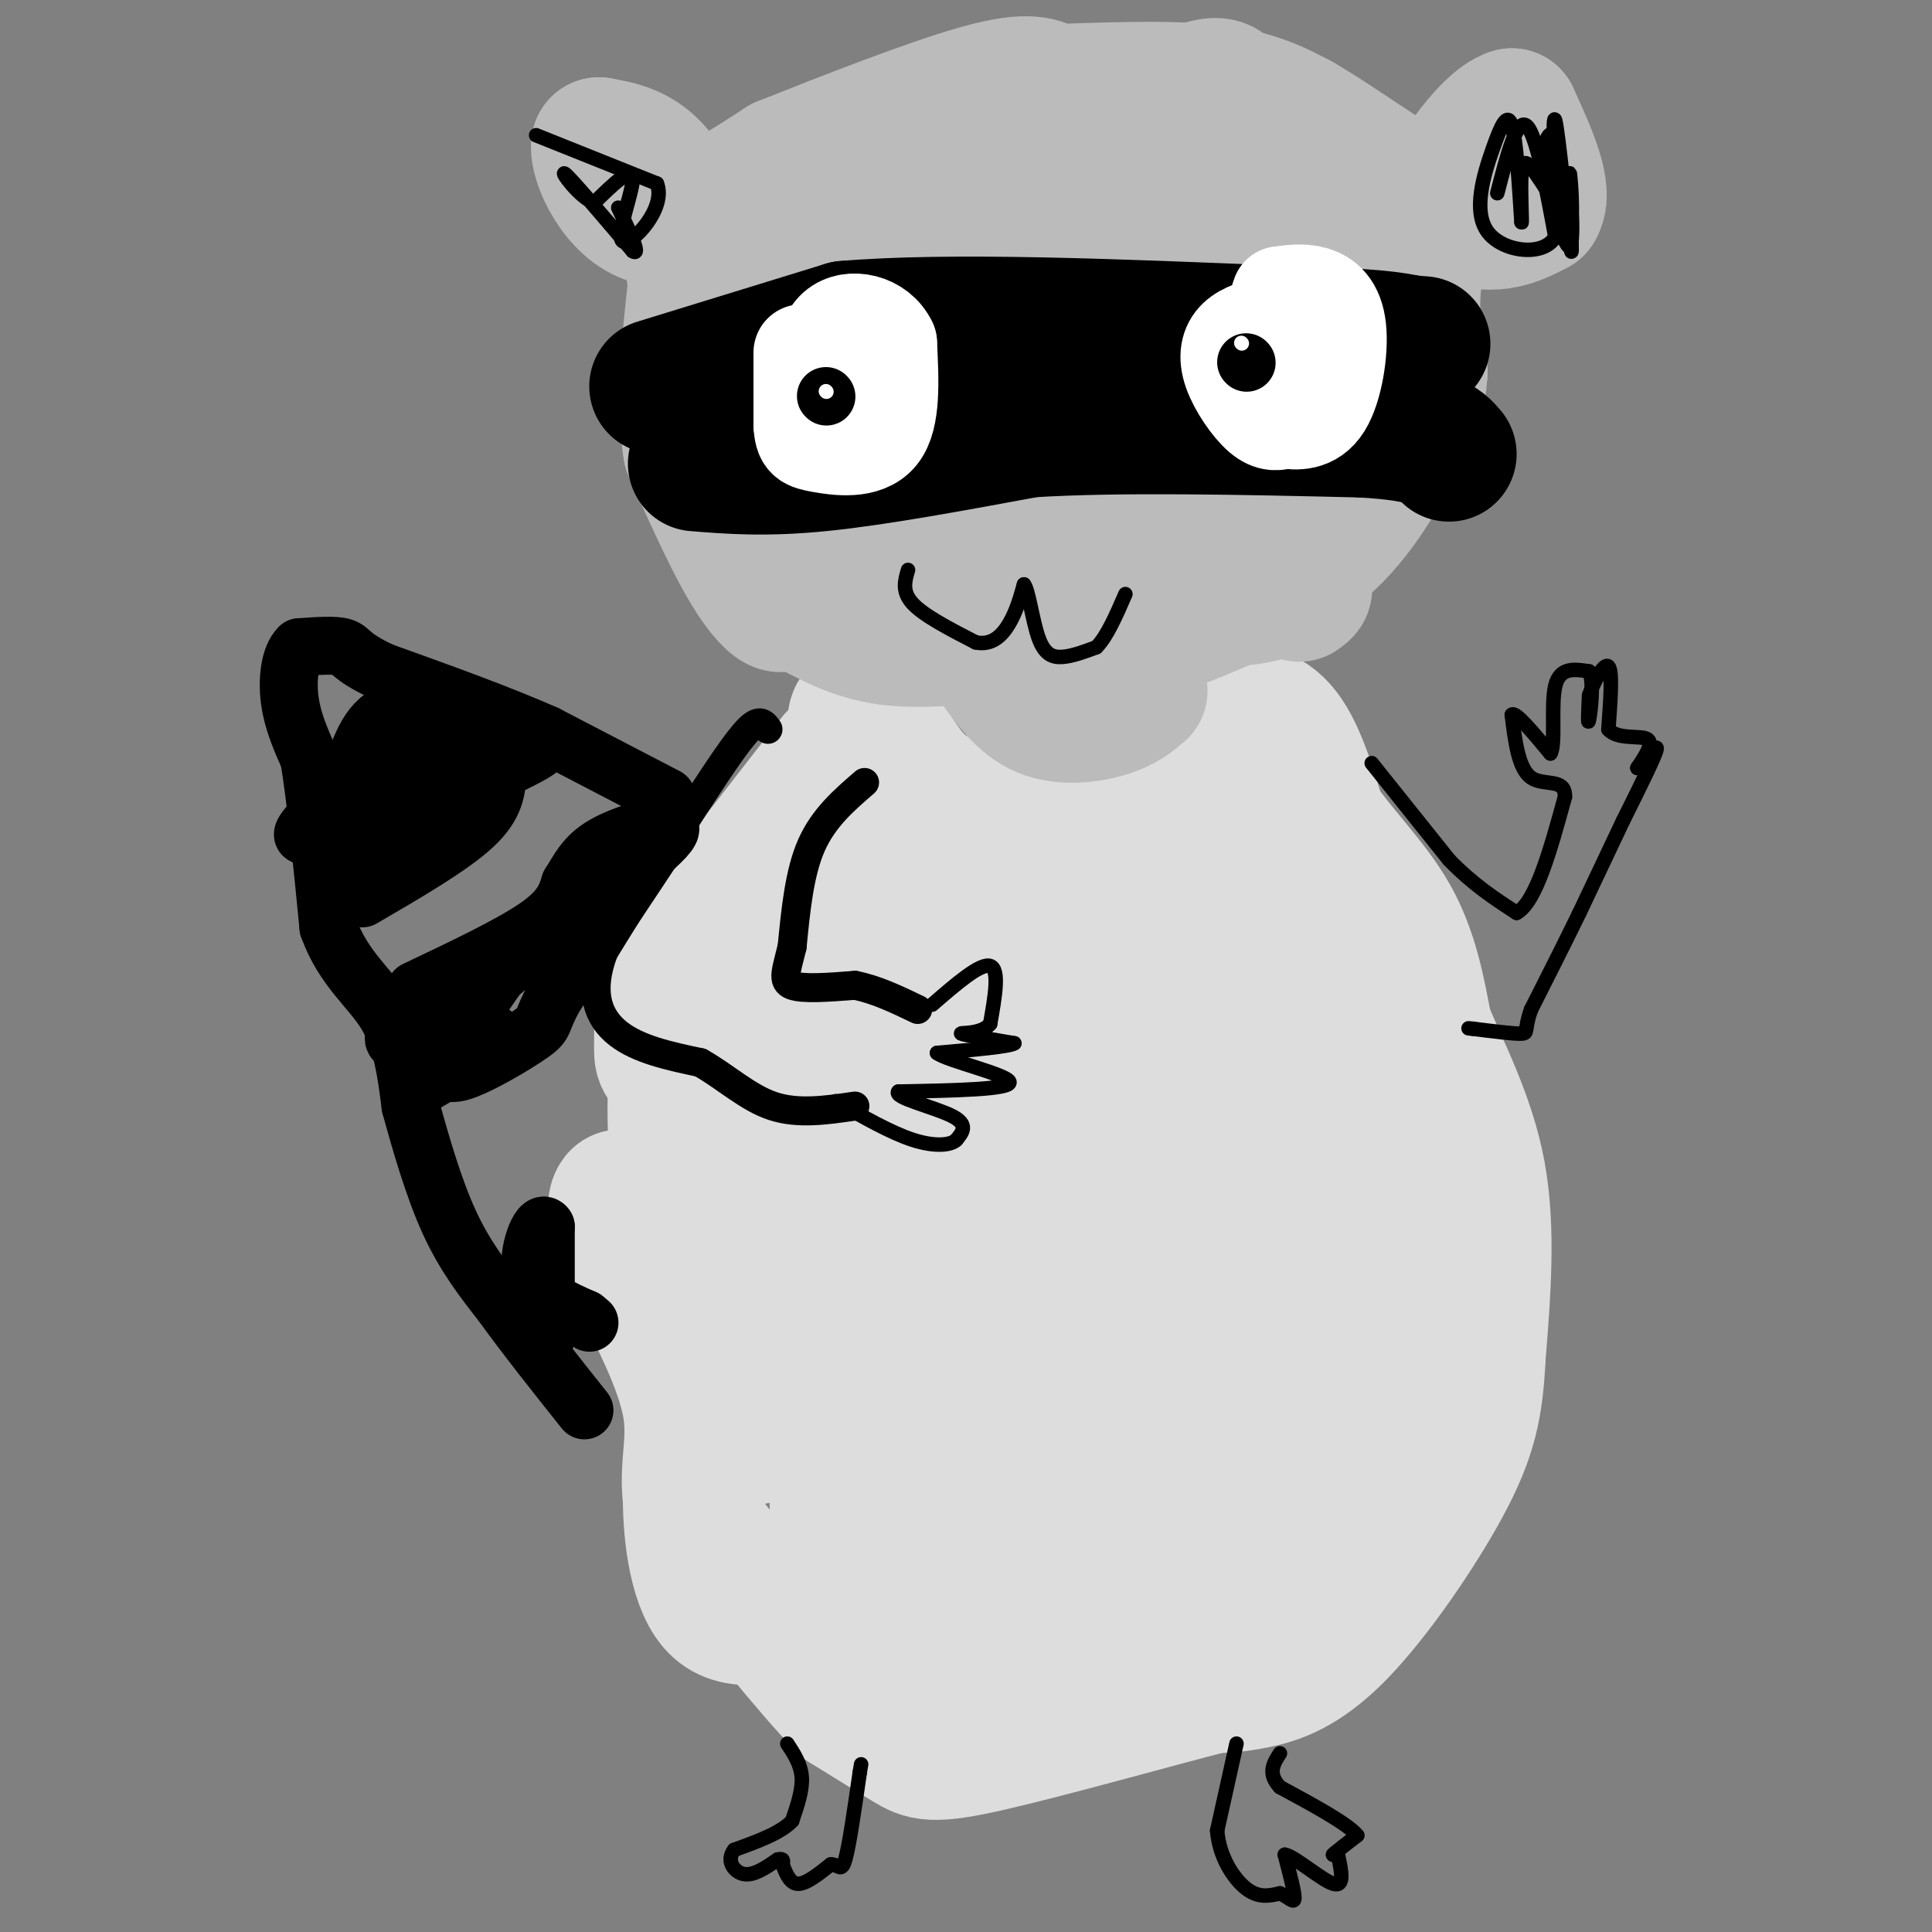 <svg viewBox='0 0 400 400' version='1.1' xmlns='http://www.w3.org/2000/svg' xmlns:xlink='http://www.w3.org/1999/xlink'><rect x="0" y="0" width="400" height="400" fill="#808080" stroke="none"/><g fill='none' stroke='#DDDDDD' stroke-width='28' stroke-linecap='round' stroke-linejoin='round'><path d='M216,243c3.244,1.111 6.489,2.222 1,-7c-5.489,-9.222 -19.711,-28.778 -27,-41c-7.289,-12.222 -7.644,-17.111 -8,-22'/><path d='M182,173c-2.167,-7.500 -3.583,-15.250 -5,-23'/><path d='M177,150c-0.012,-3.988 2.458,-2.458 5,1c2.542,3.458 5.155,8.845 9,12c3.845,3.155 8.923,4.077 14,5'/><path d='M205,168c6.089,1.889 14.311,4.111 21,3c6.689,-1.111 11.844,-5.556 17,-10'/><path d='M243,161c4.500,-3.667 7.250,-7.833 10,-12'/><path d='M253,149c3.867,-2.267 8.533,-1.933 12,2c3.467,3.933 5.733,11.467 8,19'/><path d='M273,170c4.267,6.378 10.933,12.822 15,20c4.067,7.178 5.533,15.089 7,23'/><path d='M295,213c3.533,8.556 8.867,18.444 11,30c2.133,11.556 1.067,24.778 0,38'/><path d='M306,281c-0.494,10.045 -1.730,16.156 -7,26c-5.270,9.844 -14.573,23.419 -22,31c-7.427,7.581 -12.979,9.166 -17,10c-4.021,0.834 -6.510,0.917 -9,1'/><path d='M251,349c-10.940,2.774 -33.792,9.208 -46,12c-12.208,2.792 -13.774,1.940 -17,0c-3.226,-1.940 -8.113,-4.970 -13,-8'/><path d='M175,353c-7.167,-7.333 -18.583,-21.667 -30,-36'/><path d='M145,317c-4.489,-9.689 -0.711,-15.911 -2,-25c-1.289,-9.089 -7.644,-21.044 -14,-33'/><path d='M129,259c-2.489,-8.156 -1.711,-12.044 0,-11c1.711,1.044 4.356,7.022 7,13'/><path d='M136,261c1.844,3.889 2.956,7.111 10,9c7.044,1.889 20.022,2.444 33,3'/><path d='M179,273c7.329,-0.774 9.150,-4.207 12,-9c2.850,-4.793 6.729,-10.944 9,-17c2.271,-6.056 2.935,-12.016 0,-16c-2.935,-3.984 -9.467,-5.992 -16,-8'/><path d='M184,223c-5.244,-2.844 -10.356,-5.956 -13,-11c-2.644,-5.044 -2.822,-12.022 -3,-19'/><path d='M168,193c-0.422,2.422 0.022,17.978 2,25c1.978,7.022 5.489,5.511 9,4'/><path d='M179,222c4.036,2.238 9.625,5.833 12,8c2.375,2.167 1.536,2.905 7,-5c5.464,-7.905 17.232,-24.452 29,-41'/><path d='M227,184c0.727,0.848 -11.957,23.467 -13,26c-1.043,2.533 9.554,-15.021 19,-26c9.446,-10.979 17.742,-15.384 15,-11c-2.742,4.384 -16.522,17.556 -26,24c-9.478,6.444 -14.654,6.160 -17,4c-2.346,-2.160 -1.862,-6.197 2,-10c3.862,-3.803 11.104,-7.372 16,-9c4.896,-1.628 7.448,-1.314 10,-1'/><path d='M233,181c2.180,1.379 2.631,5.326 3,8c0.369,2.674 0.655,4.073 -7,9c-7.655,4.927 -23.250,13.381 -30,16c-6.750,2.619 -4.656,-0.597 -2,-5c2.656,-4.403 5.875,-9.993 17,-16c11.125,-6.007 30.158,-12.429 40,-13c9.842,-0.571 10.493,4.711 11,12c0.507,7.289 0.871,16.587 -1,22c-1.871,5.413 -5.976,6.942 -10,8c-4.024,1.058 -7.965,1.644 -9,0c-1.035,-1.644 0.837,-5.520 3,-10c2.163,-4.480 4.618,-9.566 9,-13c4.382,-3.434 10.691,-5.217 17,-7'/><path d='M274,192c4.147,-0.618 6.014,1.338 7,1c0.986,-0.338 1.089,-2.969 1,6c-0.089,8.969 -0.371,29.539 -8,39c-7.629,9.461 -22.607,7.814 -29,1c-6.393,-6.814 -4.202,-18.793 -4,-24c0.202,-5.207 -1.583,-3.641 1,-5c2.583,-1.359 9.536,-5.643 17,-5c7.464,0.643 15.438,6.214 20,8c4.562,1.786 5.712,-0.211 3,7c-2.712,7.211 -9.285,23.630 -13,31c-3.715,7.370 -4.572,5.690 -10,6c-5.428,0.310 -15.427,2.611 -20,4c-4.573,1.389 -3.721,1.867 -3,-2c0.721,-3.867 1.309,-12.080 3,-18c1.691,-5.920 4.483,-9.549 9,-13c4.517,-3.451 10.758,-6.726 17,-10'/><path d='M265,218c4.845,0.291 8.456,6.018 11,9c2.544,2.982 4.020,3.218 1,12c-3.020,8.782 -10.537,26.109 -18,33c-7.463,6.891 -14.874,3.347 -20,1c-5.126,-2.347 -7.968,-3.498 -11,-5c-3.032,-1.502 -6.255,-3.356 -9,-11c-2.745,-7.644 -5.013,-21.077 -5,-28c0.013,-6.923 2.305,-7.337 4,-9c1.695,-1.663 2.791,-4.574 9,-7c6.209,-2.426 17.532,-4.367 25,-4c7.468,0.367 11.083,3.041 15,5c3.917,1.959 8.138,3.202 12,8c3.862,4.798 7.366,13.150 7,21c-0.366,7.850 -4.603,15.197 -11,23c-6.397,7.803 -14.953,16.062 -18,16c-3.047,-0.062 -0.585,-8.446 2,-13c2.585,-4.554 5.292,-5.277 8,-6'/><path d='M267,263c5.736,-2.182 16.075,-4.638 21,-5c4.925,-0.362 4.434,1.370 5,5c0.566,3.630 2.188,9.159 -2,19c-4.188,9.841 -14.186,23.994 -19,28c-4.814,4.006 -4.445,-2.134 -2,-10c2.445,-7.866 6.967,-17.457 11,-23c4.033,-5.543 7.577,-7.039 9,-2c1.423,5.039 0.724,16.613 -1,24c-1.724,7.387 -4.473,10.587 -10,15c-5.527,4.413 -13.832,10.039 -23,13c-9.168,2.961 -19.199,3.259 -26,1c-6.801,-2.259 -10.372,-7.074 -12,-11c-1.628,-3.926 -1.314,-6.963 -1,-10'/><path d='M217,307c0.302,-3.177 1.556,-6.118 6,-7c4.444,-0.882 12.077,0.297 16,1c3.923,0.703 4.135,0.930 4,5c-0.135,4.070 -0.617,11.982 -4,17c-3.383,5.018 -9.666,7.144 -17,9c-7.334,1.856 -15.720,3.444 -22,4c-6.280,0.556 -10.453,0.079 -12,-4c-1.547,-4.079 -0.469,-11.760 1,-16c1.469,-4.240 3.328,-5.039 7,-7c3.672,-1.961 9.158,-5.083 15,-7c5.842,-1.917 12.040,-2.630 17,-2c4.960,0.630 8.681,2.602 11,4c2.319,1.398 3.237,2.222 4,7c0.763,4.778 1.370,13.510 -4,20c-5.370,6.490 -16.718,10.740 -24,13c-7.282,2.260 -10.499,2.532 -15,3c-4.501,0.468 -10.286,1.134 -14,-1c-3.714,-2.134 -5.357,-7.067 -7,-12'/><path d='M179,334c-1.623,-4.945 -2.179,-11.308 0,-18c2.179,-6.692 7.094,-13.713 15,-19c7.906,-5.287 18.805,-8.840 27,-11c8.195,-2.160 13.688,-2.928 17,-3c3.312,-0.072 4.445,0.550 5,5c0.555,4.450 0.534,12.726 -2,19c-2.534,6.274 -7.581,10.546 -20,13c-12.419,2.454 -32.212,3.091 -41,0c-8.788,-3.091 -6.573,-9.911 -6,-14c0.573,-4.089 -0.496,-5.446 5,-9c5.496,-3.554 17.557,-9.303 28,-13c10.443,-3.697 19.270,-5.342 23,-4c3.730,1.342 2.365,5.671 1,10'/><path d='M231,290c-2.901,6.272 -10.654,16.952 -15,23c-4.346,6.048 -5.285,7.464 -13,10c-7.715,2.536 -22.205,6.193 -33,9c-10.795,2.807 -17.893,4.763 -22,0c-4.107,-4.763 -5.221,-16.244 -5,-23c0.221,-6.756 1.777,-8.787 11,-11c9.223,-2.213 26.111,-4.606 43,-7'/><path d='M197,291c7.496,-1.056 4.735,-0.194 9,-3c4.265,-2.806 15.556,-9.278 15,-14c-0.556,-4.722 -12.957,-7.694 -17,-11c-4.043,-3.306 0.274,-6.944 0,-10c-0.274,-3.056 -5.137,-5.528 -10,-8'/><path d='M194,245c-2.721,-2.807 -4.523,-5.825 -4,-4c0.523,1.825 3.372,8.491 6,13c2.628,4.509 5.037,6.860 -2,10c-7.037,3.140 -23.518,7.070 -40,11'/><path d='M154,275c-8.321,1.917 -9.125,1.208 -11,0c-1.875,-1.208 -4.821,-2.917 -6,-6c-1.179,-3.083 -0.589,-7.542 0,-12'/><path d='M137,257c0.000,-2.167 0.000,-1.583 0,-1'/><path d='M173,157c0.000,0.000 -21.000,27.000 -21,27'/><path d='M152,184c-6.078,7.475 -10.774,12.663 -13,18c-2.226,5.337 -1.984,10.821 -2,14c-0.016,3.179 -0.290,4.051 4,6c4.290,1.949 13.145,4.974 22,8'/><path d='M163,230c5.074,1.740 6.759,2.089 8,4c1.241,1.911 2.038,5.383 0,10c-2.038,4.617 -6.911,10.379 -10,15c-3.089,4.621 -4.393,8.103 -6,3c-1.607,-5.103 -3.516,-18.790 -4,-26c-0.484,-7.210 0.458,-7.943 4,-10c3.542,-2.057 9.684,-5.438 13,-3c3.316,2.438 3.804,10.697 0,15c-3.804,4.303 -11.902,4.652 -20,5'/><path d='M148,243c-4.627,0.784 -6.194,0.246 -7,0c-0.806,-0.246 -0.851,-0.198 -1,-4c-0.149,-3.802 -0.401,-11.452 0,-16c0.401,-4.548 1.454,-5.994 7,-9c5.546,-3.006 15.585,-7.573 24,-9c8.415,-1.427 15.208,0.287 22,2'/></g>
<g fill='none' stroke='#000000' stroke-width='6' stroke-linecap='round' stroke-linejoin='round'><path d='M179,162c-4.250,3.667 -8.500,7.333 -11,13c-2.500,5.667 -3.250,13.333 -4,21'/><path d='M164,196c-1.200,5.044 -2.200,7.156 0,8c2.200,0.844 7.600,0.422 13,0'/><path d='M177,204c4.333,0.833 8.667,2.917 13,5'/><path d='M159,151c-0.833,-1.167 -1.667,-2.333 -4,0c-2.333,2.333 -6.167,8.167 -10,14'/><path d='M145,165c-5.000,7.667 -12.500,19.833 -20,32'/><path d='M125,197c-3.200,8.489 -1.200,13.711 3,17c4.200,3.289 10.600,4.644 17,6'/><path d='M145,220c5.222,2.933 9.778,7.267 15,9c5.222,1.733 11.111,0.867 17,0'/></g>
<g fill='none' stroke='#000000' stroke-width='3' stroke-linecap='round' stroke-linejoin='round'><path d='M193,208c5.000,-4.333 10.000,-8.667 12,-8c2.000,0.667 1.000,6.333 0,12'/><path d='M205,212c-1.822,2.222 -6.378,1.778 -6,2c0.378,0.222 5.689,1.111 11,2'/><path d='M210,216c-0.833,0.667 -8.417,1.333 -16,2'/><path d='M194,218c1.867,1.556 14.533,4.444 15,6c0.467,1.556 -11.267,1.778 -23,2'/><path d='M186,226c-1.178,1.200 7.378,3.200 11,5c3.622,1.800 2.311,3.400 1,5'/><path d='M198,236c-1.133,1.133 -4.467,1.467 -9,0c-4.533,-1.467 -10.267,-4.733 -16,-8'/><path d='M284,158c0.000,0.000 16.000,20.000 16,20'/><path d='M300,178c5.000,5.167 9.500,8.083 14,11'/><path d='M314,189c4.000,-2.167 7.000,-13.083 10,-24'/><path d='M324,165c0.178,-4.044 -4.378,-2.156 -7,-4c-2.622,-1.844 -3.311,-7.422 -4,-13'/><path d='M313,148c0.667,-0.833 4.333,3.583 8,8'/><path d='M321,156c1.156,-1.733 0.044,-10.067 1,-14c0.956,-3.933 3.978,-3.467 7,-3'/><path d='M329,139c1.089,1.978 0.311,8.422 0,10c-0.311,1.578 -0.156,-1.711 0,-5'/><path d='M329,144c0.889,-2.689 3.111,-6.911 4,-6c0.889,0.911 0.444,6.956 0,13'/><path d='M333,151c1.867,2.200 6.533,1.200 8,2c1.467,0.800 -0.267,3.400 -2,6'/><path d='M339,159c0.889,-0.622 4.111,-5.178 4,-4c-0.111,1.178 -3.556,8.089 -7,15'/><path d='M336,170c-2.667,5.667 -5.833,12.333 -9,19'/><path d='M327,189c-3.167,6.500 -6.583,13.250 -10,20'/><path d='M317,209c-1.556,4.267 -0.444,4.933 -2,5c-1.556,0.067 -5.778,-0.467 -10,-1'/><path d='M305,213c-1.667,-0.167 -0.833,-0.083 0,0'/><path d='M163,361c1.417,2.167 2.833,4.333 3,7c0.167,2.667 -0.917,5.833 -2,9'/><path d='M164,377c-2.333,2.500 -7.167,4.250 -12,6'/><path d='M152,383c-1.733,2.178 -0.067,4.622 2,5c2.067,0.378 4.533,-1.311 7,-3'/><path d='M161,385c1.333,-0.333 1.167,0.333 1,1'/><path d='M162,386c0.511,1.222 1.289,3.778 3,4c1.711,0.222 4.356,-1.889 7,-4'/><path d='M172,386c1.622,-0.044 2.178,1.844 3,-1c0.822,-2.844 1.911,-10.422 3,-18'/><path d='M178,367c0.500,-3.000 0.250,-1.500 0,0'/><path d='M256,361c0.000,0.000 -4.000,18.000 -4,18'/><path d='M252,379c0.400,5.422 3.400,9.978 6,12c2.600,2.022 4.800,1.511 7,1'/><path d='M265,392c1.844,0.778 2.956,2.222 3,1c0.044,-1.222 -0.978,-5.111 -2,-9'/><path d='M266,384c1.867,0.200 7.533,5.200 10,6c2.467,0.800 1.733,-2.600 1,-6'/><path d='M277,384c0.000,-1.000 -0.500,-0.500 -1,0'/><path d='M276,384c0.667,-0.667 2.833,-2.333 5,-4'/><path d='M281,380c-1.833,-2.333 -8.917,-6.167 -16,-10'/><path d='M265,370c-2.667,-2.833 -1.333,-4.917 0,-7'/></g>
<g fill='none' stroke='#000000' stroke-width='12' stroke-linecap='round' stroke-linejoin='round'><path d='M138,165c0.000,0.000 -25.000,-13.000 -25,-13'/><path d='M113,152c-9.833,-4.333 -21.917,-8.667 -34,-13'/><path d='M79,139c-6.667,-3.133 -6.333,-4.467 -8,-5c-1.667,-0.533 -5.333,-0.267 -9,0'/><path d='M62,134c-2.022,1.911 -2.578,6.689 -2,11c0.578,4.311 2.289,8.156 4,12'/><path d='M64,157c1.333,7.833 2.667,21.417 4,35'/><path d='M68,192c3.067,8.600 8.733,12.600 12,18c3.267,5.400 4.133,12.200 5,19'/><path d='M85,229c2.067,7.533 4.733,16.867 8,24c3.267,7.133 7.133,12.067 11,17'/><path d='M104,270c4.667,6.500 10.833,14.250 17,22'/><path d='M113,277c0.000,0.000 0.000,-23.000 0,-23'/><path d='M113,254c-1.156,-1.756 -4.044,5.356 -3,10c1.044,4.644 6.022,6.822 11,9'/><path d='M121,273c1.833,1.500 0.917,0.750 0,0'/><path d='M86,205c9.833,-4.667 19.667,-9.333 25,-13c5.333,-3.667 6.167,-6.333 7,-9'/><path d='M118,183c1.857,-2.905 3.000,-5.667 7,-8c4.000,-2.333 10.857,-4.238 13,-4c2.143,0.238 -0.429,2.619 -3,5'/><path d='M135,176c-3.833,5.833 -11.917,17.917 -20,30'/><path d='M115,206c-3.362,5.917 -1.767,5.710 -5,8c-3.233,2.290 -11.293,7.078 -15,8c-3.707,0.922 -3.059,-2.022 -1,-6c2.059,-3.978 5.530,-8.989 9,-14'/><path d='M103,202c4.310,-4.024 10.583,-7.083 5,-4c-5.583,3.083 -23.024,12.310 -26,16c-2.976,3.690 8.512,1.845 20,0'/><path d='M102,214c0.500,2.000 -8.250,7.000 -17,12'/><path d='M75,186c9.167,-5.333 18.333,-10.667 23,-15c4.667,-4.333 4.833,-7.667 5,-11'/><path d='M103,160c0.048,-3.667 -2.333,-7.333 -7,-10c-4.667,-2.667 -11.619,-4.333 -16,-2c-4.381,2.333 -6.190,8.667 -8,15'/><path d='M72,163c-1.254,2.703 -0.388,1.962 -2,3c-1.612,1.038 -5.703,3.856 4,1c9.703,-2.856 33.201,-11.388 37,-12c3.799,-0.612 -12.100,6.694 -28,14'/><path d='M83,169c-0.009,0.350 13.970,-5.774 16,-8c2.030,-2.226 -7.889,-0.556 -17,3c-9.111,3.556 -17.415,8.996 -19,9c-1.585,0.004 3.547,-5.427 9,-9c5.453,-3.573 11.226,-5.286 17,-7'/><path d='M89,157c1.667,1.333 -2.667,8.167 -7,15'/><path d='M84,171c0.000,0.000 -14.000,6.000 -14,6'/></g>
<g fill='none' stroke='#BBBBBB' stroke-width='28' stroke-linecap='round' stroke-linejoin='round'><path d='M236,143c-1.733,1.467 -3.467,2.933 -7,4c-3.533,1.067 -8.867,1.733 -13,0c-4.133,-1.733 -7.067,-5.867 -10,-10'/><path d='M206,137c-1.310,-2.762 0.417,-4.667 -3,-5c-3.417,-0.333 -11.976,0.905 -19,0c-7.024,-0.905 -12.512,-3.952 -18,-7'/><path d='M166,125c-3.631,-0.821 -3.708,0.625 -5,0c-1.292,-0.625 -3.798,-3.321 -7,-9c-3.202,-5.679 -7.101,-14.339 -11,-23'/><path d='M143,93c-1.667,-9.500 -0.333,-21.750 1,-34'/><path d='M144,59c-1.089,-10.133 -4.311,-18.467 -8,-23c-3.689,-4.533 -7.844,-5.267 -12,-6'/><path d='M124,30c-0.622,2.889 3.822,13.111 11,15c7.178,1.889 17.089,-4.556 27,-11'/><path d='M162,34c12.644,-5.044 30.756,-12.156 41,-15c10.244,-2.844 12.622,-1.422 15,0'/><path d='M218,19c8.600,-0.267 22.600,-0.933 32,0c9.400,0.933 14.200,3.467 19,6'/><path d='M269,25c9.044,5.200 22.156,15.200 31,19c8.844,3.800 13.422,1.400 18,-1'/><path d='M318,43c2.167,-3.333 -1.417,-11.167 -5,-19'/><path d='M313,24c-4.733,1.356 -14.067,14.244 -18,25c-3.933,10.756 -2.467,19.378 -1,28'/><path d='M294,77c-0.488,6.143 -1.208,7.500 -4,13c-2.792,5.500 -7.655,15.143 -15,22c-7.345,6.857 -17.173,10.929 -27,15'/><path d='M248,127c-10.284,4.325 -22.494,7.639 -25,5c-2.506,-2.639 4.690,-11.229 16,-20c11.310,-8.771 26.733,-17.722 32,-19c5.267,-1.278 0.380,5.117 -6,11c-6.380,5.883 -14.251,11.252 -17,12c-2.749,0.748 -0.374,-3.126 2,-7'/><path d='M250,109c2.666,-4.286 8.333,-11.502 15,-18c6.667,-6.498 14.336,-12.280 15,-9c0.664,3.280 -5.678,15.621 -15,25c-9.322,9.379 -21.624,15.794 -25,9c-3.376,-6.794 2.173,-26.798 9,-40c6.827,-13.202 14.933,-19.600 22,-25c7.067,-5.400 13.095,-9.800 11,-4c-2.095,5.800 -12.313,21.800 -19,29c-6.687,7.200 -9.844,5.600 -13,4'/><path d='M250,80c-2.963,0.083 -3.869,-1.709 0,-11c3.869,-9.291 12.514,-26.079 17,-32c4.486,-5.921 4.814,-0.973 5,2c0.186,2.973 0.231,3.973 0,7c-0.231,3.027 -0.739,8.083 -2,11c-1.261,2.917 -3.274,3.695 -5,5c-1.726,1.305 -3.166,3.136 -8,3c-4.834,-0.136 -13.061,-2.240 -17,-3c-3.939,-0.760 -3.588,-0.176 -4,-7c-0.412,-6.824 -1.586,-21.054 -2,-27c-0.414,-5.946 -0.067,-3.607 4,-5c4.067,-1.393 11.853,-6.518 15,-5c3.147,1.518 1.655,9.678 1,14c-0.655,4.322 -0.473,4.806 -4,8c-3.527,3.194 -10.764,9.097 -18,15'/><path d='M232,55c-6.690,3.787 -14.415,5.756 -18,4c-3.585,-1.756 -3.028,-7.236 -3,-12c0.028,-4.764 -0.471,-8.811 3,-11c3.471,-2.189 10.912,-2.519 14,-2c3.088,0.519 1.824,1.889 2,3c0.176,1.111 1.791,1.964 1,8c-0.791,6.036 -3.987,17.254 -13,23c-9.013,5.746 -23.842,6.020 -30,7c-6.158,0.980 -3.645,2.666 -4,-2c-0.355,-4.666 -3.580,-15.684 -4,-21c-0.420,-5.316 1.964,-4.931 5,-6c3.036,-1.069 6.725,-3.591 9,-1c2.275,2.591 3.138,10.296 4,18'/><path d='M198,63c-1.058,5.541 -5.701,10.395 -8,13c-2.299,2.605 -2.252,2.962 -10,5c-7.748,2.038 -23.292,5.757 -30,2c-6.708,-3.757 -4.582,-14.989 -1,-21c3.582,-6.011 8.619,-6.801 13,-8c4.381,-1.199 8.106,-2.806 11,-1c2.894,1.806 4.956,7.024 6,13c1.044,5.976 1.070,12.709 -1,17c-2.070,4.291 -6.235,6.138 -9,6c-2.765,-0.138 -4.129,-2.262 -4,-6c0.129,-3.738 1.753,-9.090 4,-13c2.247,-3.910 5.118,-6.378 10,-9c4.882,-2.622 11.776,-5.398 19,-8c7.224,-2.602 14.778,-5.029 27,-5c12.222,0.029 29.111,2.515 46,5'/><path d='M271,53c9.958,4.459 11.852,13.105 9,23c-2.852,9.895 -10.451,21.038 -19,28c-8.549,6.962 -18.048,9.742 -23,12c-4.952,2.258 -5.356,3.992 -7,1c-1.644,-2.992 -4.529,-10.711 -6,-17c-1.471,-6.289 -1.528,-11.147 0,-14c1.528,-2.853 4.640,-3.700 6,-2c1.360,1.700 0.968,5.946 1,10c0.032,4.054 0.489,7.915 -8,11c-8.489,3.085 -25.925,5.394 -36,5c-10.075,-0.394 -12.789,-3.491 -15,-6c-2.211,-2.509 -3.917,-4.431 -4,-8c-0.083,-3.569 1.459,-8.784 3,-14'/><path d='M172,82c10.808,-5.587 36.330,-12.553 46,-11c9.670,1.553 3.490,11.625 0,19c-3.490,7.375 -4.290,12.054 -9,17c-4.710,4.946 -13.329,10.158 -19,8c-5.671,-2.158 -8.394,-11.685 -4,-18c4.394,-6.315 15.907,-9.418 21,-11c5.093,-1.582 3.768,-1.642 6,0c2.232,1.642 8.021,4.987 9,9c0.979,4.013 -2.852,8.696 -8,11c-5.148,2.304 -11.614,2.230 -14,1c-2.386,-1.230 -0.693,-3.615 1,-6'/><path d='M201,101c8.310,-3.762 28.583,-10.167 38,-6c9.417,4.167 7.976,18.905 11,25c3.024,6.095 10.512,3.548 18,1'/><path d='M268,121c3.167,0.500 2.083,1.250 1,2'/></g>
<g fill='none' stroke='#000000' stroke-width='28' stroke-linecap='round' stroke-linejoin='round'><path d='M136,80c0.000,0.000 39.000,-12.000 39,-12'/><path d='M175,68c21.500,-1.833 55.750,-0.417 90,1'/><path d='M265,69c19.500,0.500 23.250,1.250 27,2'/><path d='M292,71c4.500,0.333 2.250,0.167 0,0'/><path d='M144,96c7.250,0.583 14.500,1.167 26,0c11.500,-1.167 27.250,-4.083 43,-7'/><path d='M213,89c18.667,-1.167 43.833,-0.583 69,0'/><path d='M282,89c14.500,0.833 16.250,2.917 18,5'/></g>
<g fill='none' stroke='#FFFFFF' stroke-width='20' stroke-linecap='round' stroke-linejoin='round'><path d='M166,73c0.000,0.000 0.000,15.000 0,15'/><path d='M166,88c0.214,3.119 0.750,3.417 4,4c3.250,0.583 9.214,1.452 12,-2c2.786,-3.452 2.393,-11.226 2,-19'/><path d='M184,71c-2.000,-4.333 -8.000,-5.667 -11,-3c-3.000,2.667 -3.000,9.333 -3,16'/><path d='M263,67c-2.696,0.738 -5.393,1.476 -7,3c-1.607,1.524 -2.125,3.833 -1,7c1.125,3.167 3.893,7.190 6,9c2.107,1.810 3.554,1.405 5,1'/><path d='M266,87c2.346,0.333 5.711,0.667 8,-3c2.289,-3.667 3.501,-11.333 3,-16c-0.501,-4.667 -2.715,-6.333 -5,-7c-2.285,-0.667 -4.643,-0.333 -7,0'/><path d='M265,61c-1.500,3.500 -1.750,12.250 -2,21'/></g>
<g fill='none' stroke='#000000' stroke-width='12' stroke-linecap='round' stroke-linejoin='round'><path d='M171,82c0.000,0.000 0.100,0.100 0.1,0.1'/><path d='M258,75c0.000,0.000 0.100,0.100 0.1,0.1'/></g>
<g fill='none' stroke='#FFFFFF' stroke-width='3' stroke-linecap='round' stroke-linejoin='round'><path d='M171,81c0.000,0.000 0.100,0.100 0.1,0.1'/><path d='M257,71c0.000,0.000 0.100,0.100 0.1,0.1'/></g>
<g fill='none' stroke='#000000' stroke-width='3' stroke-linecap='round' stroke-linejoin='round'><path d='M188,118c-0.667,2.250 -1.333,4.500 1,7c2.333,2.500 7.667,5.250 13,8'/><path d='M202,133c3.444,0.711 5.556,-1.511 7,-4c1.444,-2.489 2.222,-5.244 3,-8'/><path d='M212,121c0.929,0.988 1.750,7.458 3,11c1.250,3.542 2.929,4.155 5,4c2.071,-0.155 4.536,-1.077 7,-2'/><path d='M227,134c2.167,-2.167 4.083,-6.583 6,-11'/><path d='M111,28c0.000,0.000 25.000,10.000 25,10'/><path d='M136,38c2.071,5.095 -5.250,12.833 -7,12c-1.750,-0.833 2.071,-10.238 2,-13c-0.071,-2.762 -4.036,1.119 -8,5'/><path d='M123,42c-3.200,-1.267 -7.200,-6.933 -6,-6c1.200,0.933 7.600,8.467 14,16'/><path d='M131,52c1.833,1.167 -0.583,-3.917 -3,-9'/><path d='M310,40c2.000,-7.750 4.000,-15.500 6,-14c2.000,1.500 4.000,12.250 6,23'/><path d='M322,49c-2.246,4.219 -10.860,3.265 -14,-1c-3.140,-4.265 -0.807,-11.841 1,-17c1.807,-5.159 3.088,-7.903 4,-5c0.912,2.903 1.456,11.451 2,20'/><path d='M315,46c0.214,0.964 -0.250,-6.625 0,-10c0.250,-3.375 1.214,-2.536 3,0c1.786,2.536 4.393,6.768 7,11'/><path d='M325,47c0.993,-1.945 -0.024,-12.309 0,-11c0.024,1.309 1.089,14.289 0,15c-1.089,0.711 -4.332,-10.847 -5,-17c-0.668,-6.153 1.238,-6.901 2,-6c0.762,0.901 0.381,3.450 0,6'/><path d='M322,34c0.048,3.330 0.167,8.656 0,5c-0.167,-3.656 -0.622,-16.292 0,-14c0.622,2.292 2.321,19.512 3,25c0.679,5.488 0.340,-0.756 0,-7'/><path d='M325,43c0.000,-1.167 0.000,-0.583 0,0'/></g>
</svg>